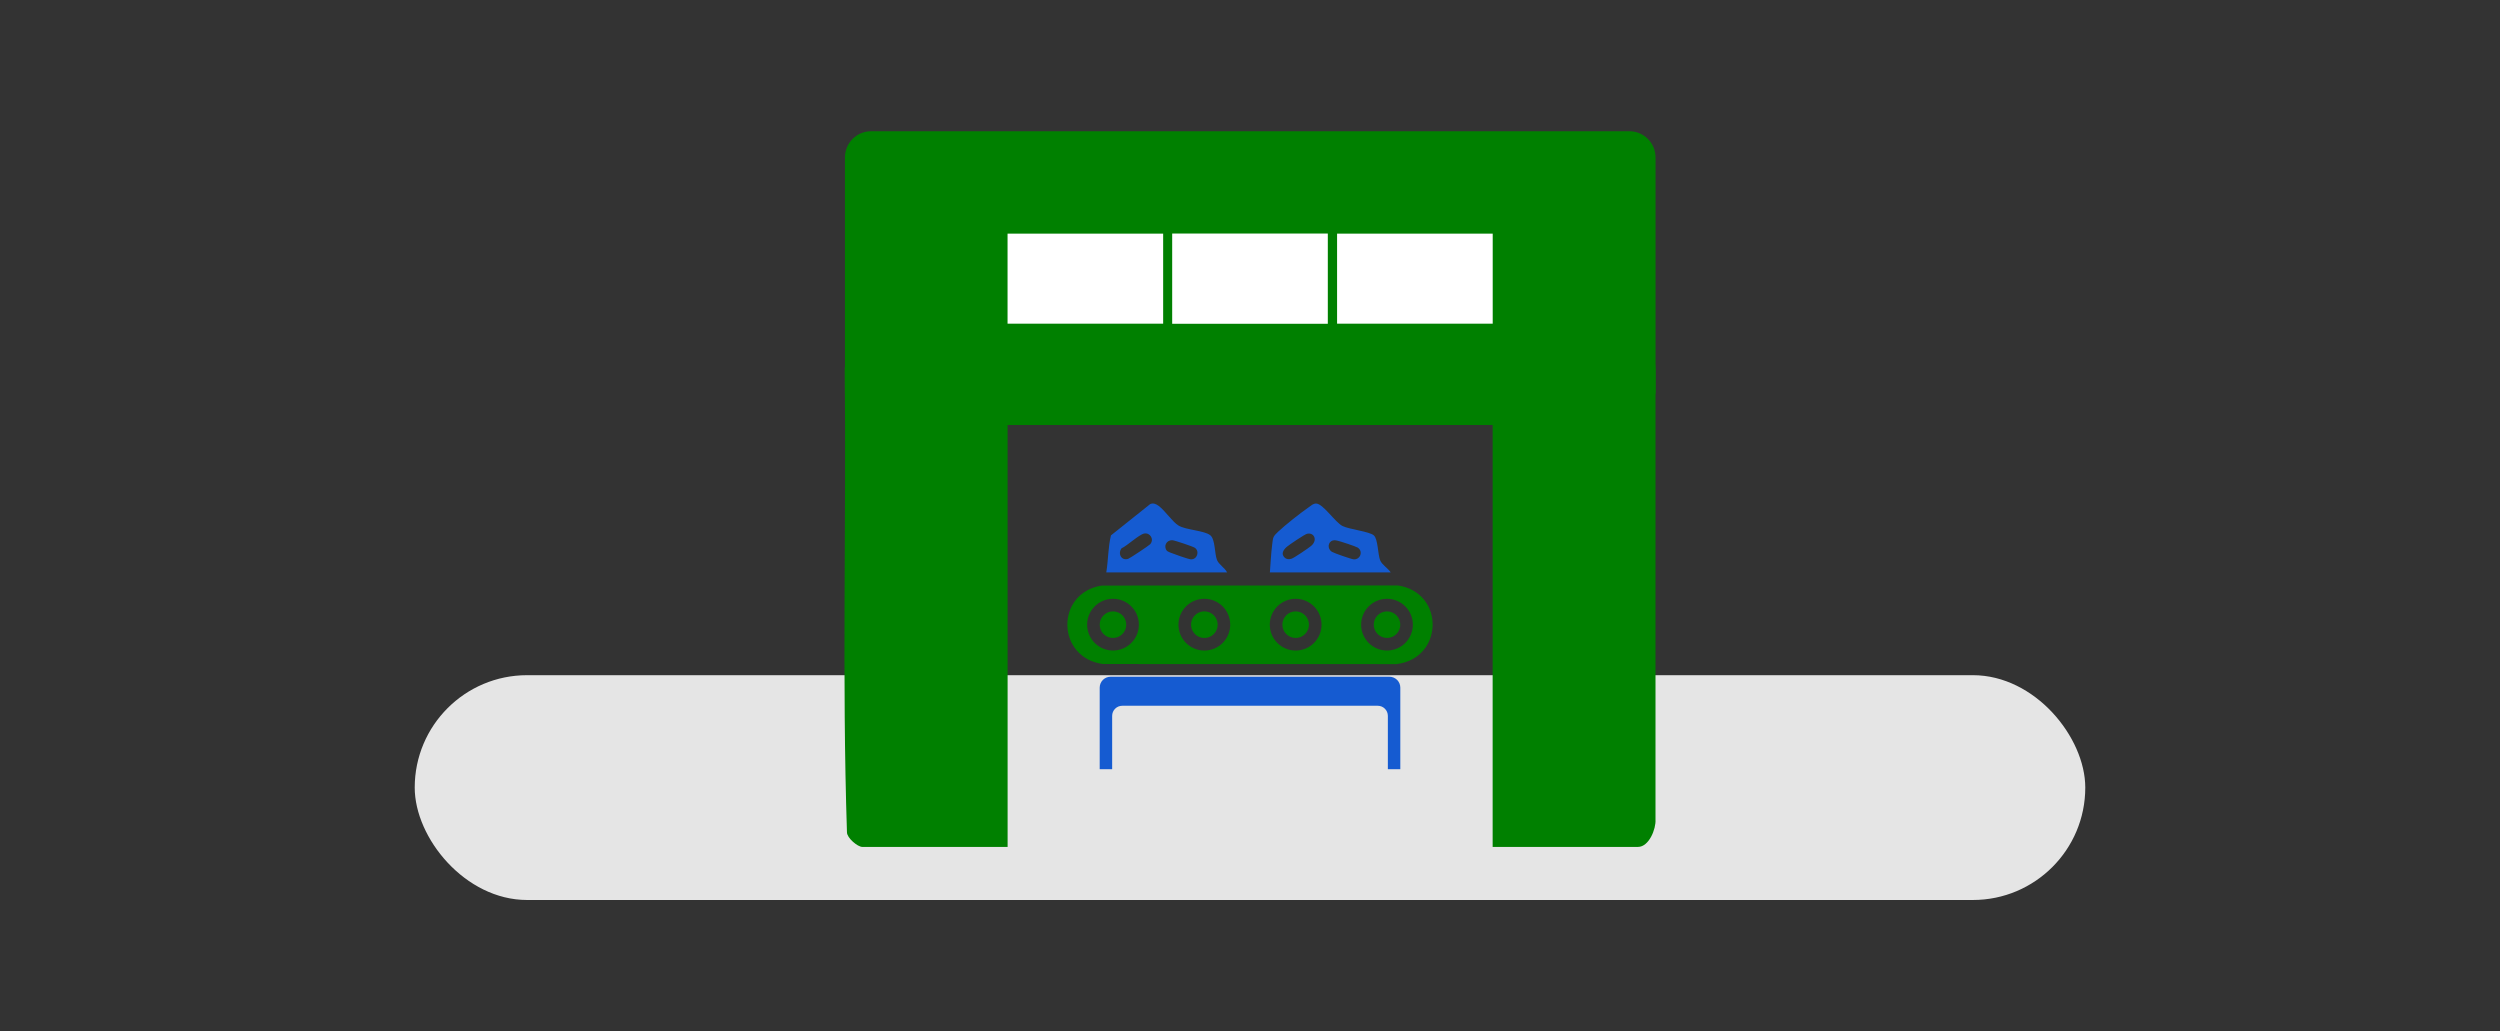 <?xml version="1.0" encoding="UTF-8"?>
<svg id="a" data-name="Layer 1" xmlns="http://www.w3.org/2000/svg" viewBox="0 0 400 165">
  <rect x="0" y="0" width="400" height="165" fill="#333333" stroke="none"/>
  <rect x="66.355" y="108.029" width="267.29" height="35.97" rx="17.985" ry="17.985" fill="#e5e5e5"/>
  <g>
    <g>
      <path d="M185.383,80.939c-.411-.302-.875-.517-1.372-.272l-6.257,4.995c-.473,1.925-.423,3.959-.749,5.918h19.327c-.362-.734-1.335-1.269-1.617-1.992-.402-1.031-.259-3.283-1.071-3.945-.935-.762-3.876-.84-5.062-1.543-.995-.59-2.185-2.418-3.199-3.162ZM184.046,87.062c-.172.207-3.252,2.254-3.528,2.347-1.102.37-1.71-.831-1.07-1.686.893-.385,2.82-2.223,3.643-2.361.933-.156,1.606.919.955,1.699ZM187.581,86.436c.366.019,3.263.994,3.58,1.202.807.529.42,1.901-.63,1.856-.355-.015-2.771-.863-3.225-1.059-.162-.07-.502-.196-.603-.314-.58-.68-.111-1.735.877-1.685Z" fill="#155bd1"/>
      <path d="M210.585,80.567c-.483-.006-.791.317-1.152.568-1.425.991-3.706,2.789-4.964,3.966-.824.771-.775.897-.919,2.016-.19,1.471-.248,2.985-.368,4.463h19.327c-.428-.665-1.383-1.198-1.681-1.928-.394-.965-.334-3.402-1.02-3.995-.721-.624-3.868-.944-4.994-1.49-1.158-.562-3.124-3.588-4.23-3.601ZM209.777,87.349c-.41.349-2.678,1.886-3.103,2.035-.402.141-.795.139-1.129-.167-.64-.585-.186-1.275.339-1.724.392-.335,2.802-1.955,3.193-2.071,1.101-.327,1.856.942.701,1.927ZM213.302,86.466c.259-.056.408-.012.65.031.398.071,3.019.938,3.286,1.118.931.628.383,1.954-.647,1.881-.361-.026-3.114-.984-3.465-1.195-.826-.496-.663-1.655.175-1.836Z" fill="#155bd1"/>
      <path d="M223.656,93.674l-47.413.019c-7.426,1.219-7.219,11.559.226,12.551l46.956.013c7.582-.883,7.796-11.46.232-12.583ZM178.081,104.084c-2.286,0-4.139-1.853-4.139-4.139s1.853-4.139,4.139-4.139,4.139,1.853,4.139,4.139-1.853,4.139-4.139,4.139ZM192.695,104.088c-2.287,0-4.141-1.854-4.141-4.141s1.854-4.141,4.141-4.141,4.141,1.854,4.141,4.141-1.854,4.141-4.141,4.141ZM207.306,104.089c-2.287,0-4.141-1.854-4.141-4.141s1.854-4.141,4.141-4.141,4.141,1.854,4.141,4.141-1.854,4.141-4.141,4.141ZM221.919,104.085c-2.286,0-4.139-1.853-4.139-4.139s1.853-4.139,4.139-4.139,4.139,1.853,4.139,4.139-1.853,4.139-4.139,4.139Z" fill="green"/>
      <path d="M193.113,97.86c-1.498-.284-2.787,1.005-2.503,2.503.158.832.838,1.513,1.671,1.671,1.498.284,2.787-1.005,2.503-2.503-.158-.832-.838-1.513-1.671-1.671Z" fill="green"/>
      <path d="M207.306,97.821c-1.174,0-2.126.952-2.126,2.126s.952,2.126,2.126,2.126,2.126-.952,2.126-2.126-.952-2.126-2.126-2.126Z" fill="green"/>
      <circle cx="178.077" cy="99.947" r="2.125" fill="green"/>
      <path d="M221.924,97.823c-1.173,0-2.124.951-2.124,2.124s.951,2.124,2.124,2.124,2.124-.951,2.124-2.124-.951-2.124-2.124-2.124Z" fill="green"/>
      <path d="M222.304,108.277h-44.608c-.963,0-1.744.781-1.744,1.744v13.053h1.993v-8.535c0-.893.724-1.617,1.617-1.617h40.878c.893,0,1.617.724,1.617,1.617v8.535h1.993v-13.053c0-.963-.781-1.744-1.744-1.744Z" fill="#155bd1"/>
    </g>
    <path d="M238.824,135.506v-67.507h-77.607v67.507h-23.255c-.729,0-2.448-1.43-2.448-2.336-.803-24.622-.102-49.405-.355-74.087.146-2.126.371-3.212,2.219-4.425,20.04-9.824,39.42-22,59.448-31.714.963-.467,1.987-1.181,3.06-1.214,1.259-.039,2.233.682,3.33,1.214,20.027,9.714,39.408,21.89,59.448,31.714,1.849,1.213,2.073,2.299,2.219,4.425l-.003,72.047c.096,1.505-1.042,4.376-2.8,4.376h-23.255Z" fill="green"/>
  </g>
  <path d="M139.376,21h121.325c2.31,0,4.185,1.875,4.185,4.185v37.803h-129.694V25.185c0-2.31,1.875-4.185,4.185-4.185Z" fill="green"/>
  <g>
    <rect x="161.208" y="37.382" width="24.896" height="14.406" fill="#fff"/>
    <rect x="213.933" y="37.382" width="24.9" height="14.406" fill="#fff"/>
    <rect x="187.55" y="37.366" width="24.9" height="14.438" fill="#fff"/>
  </g>
</svg>